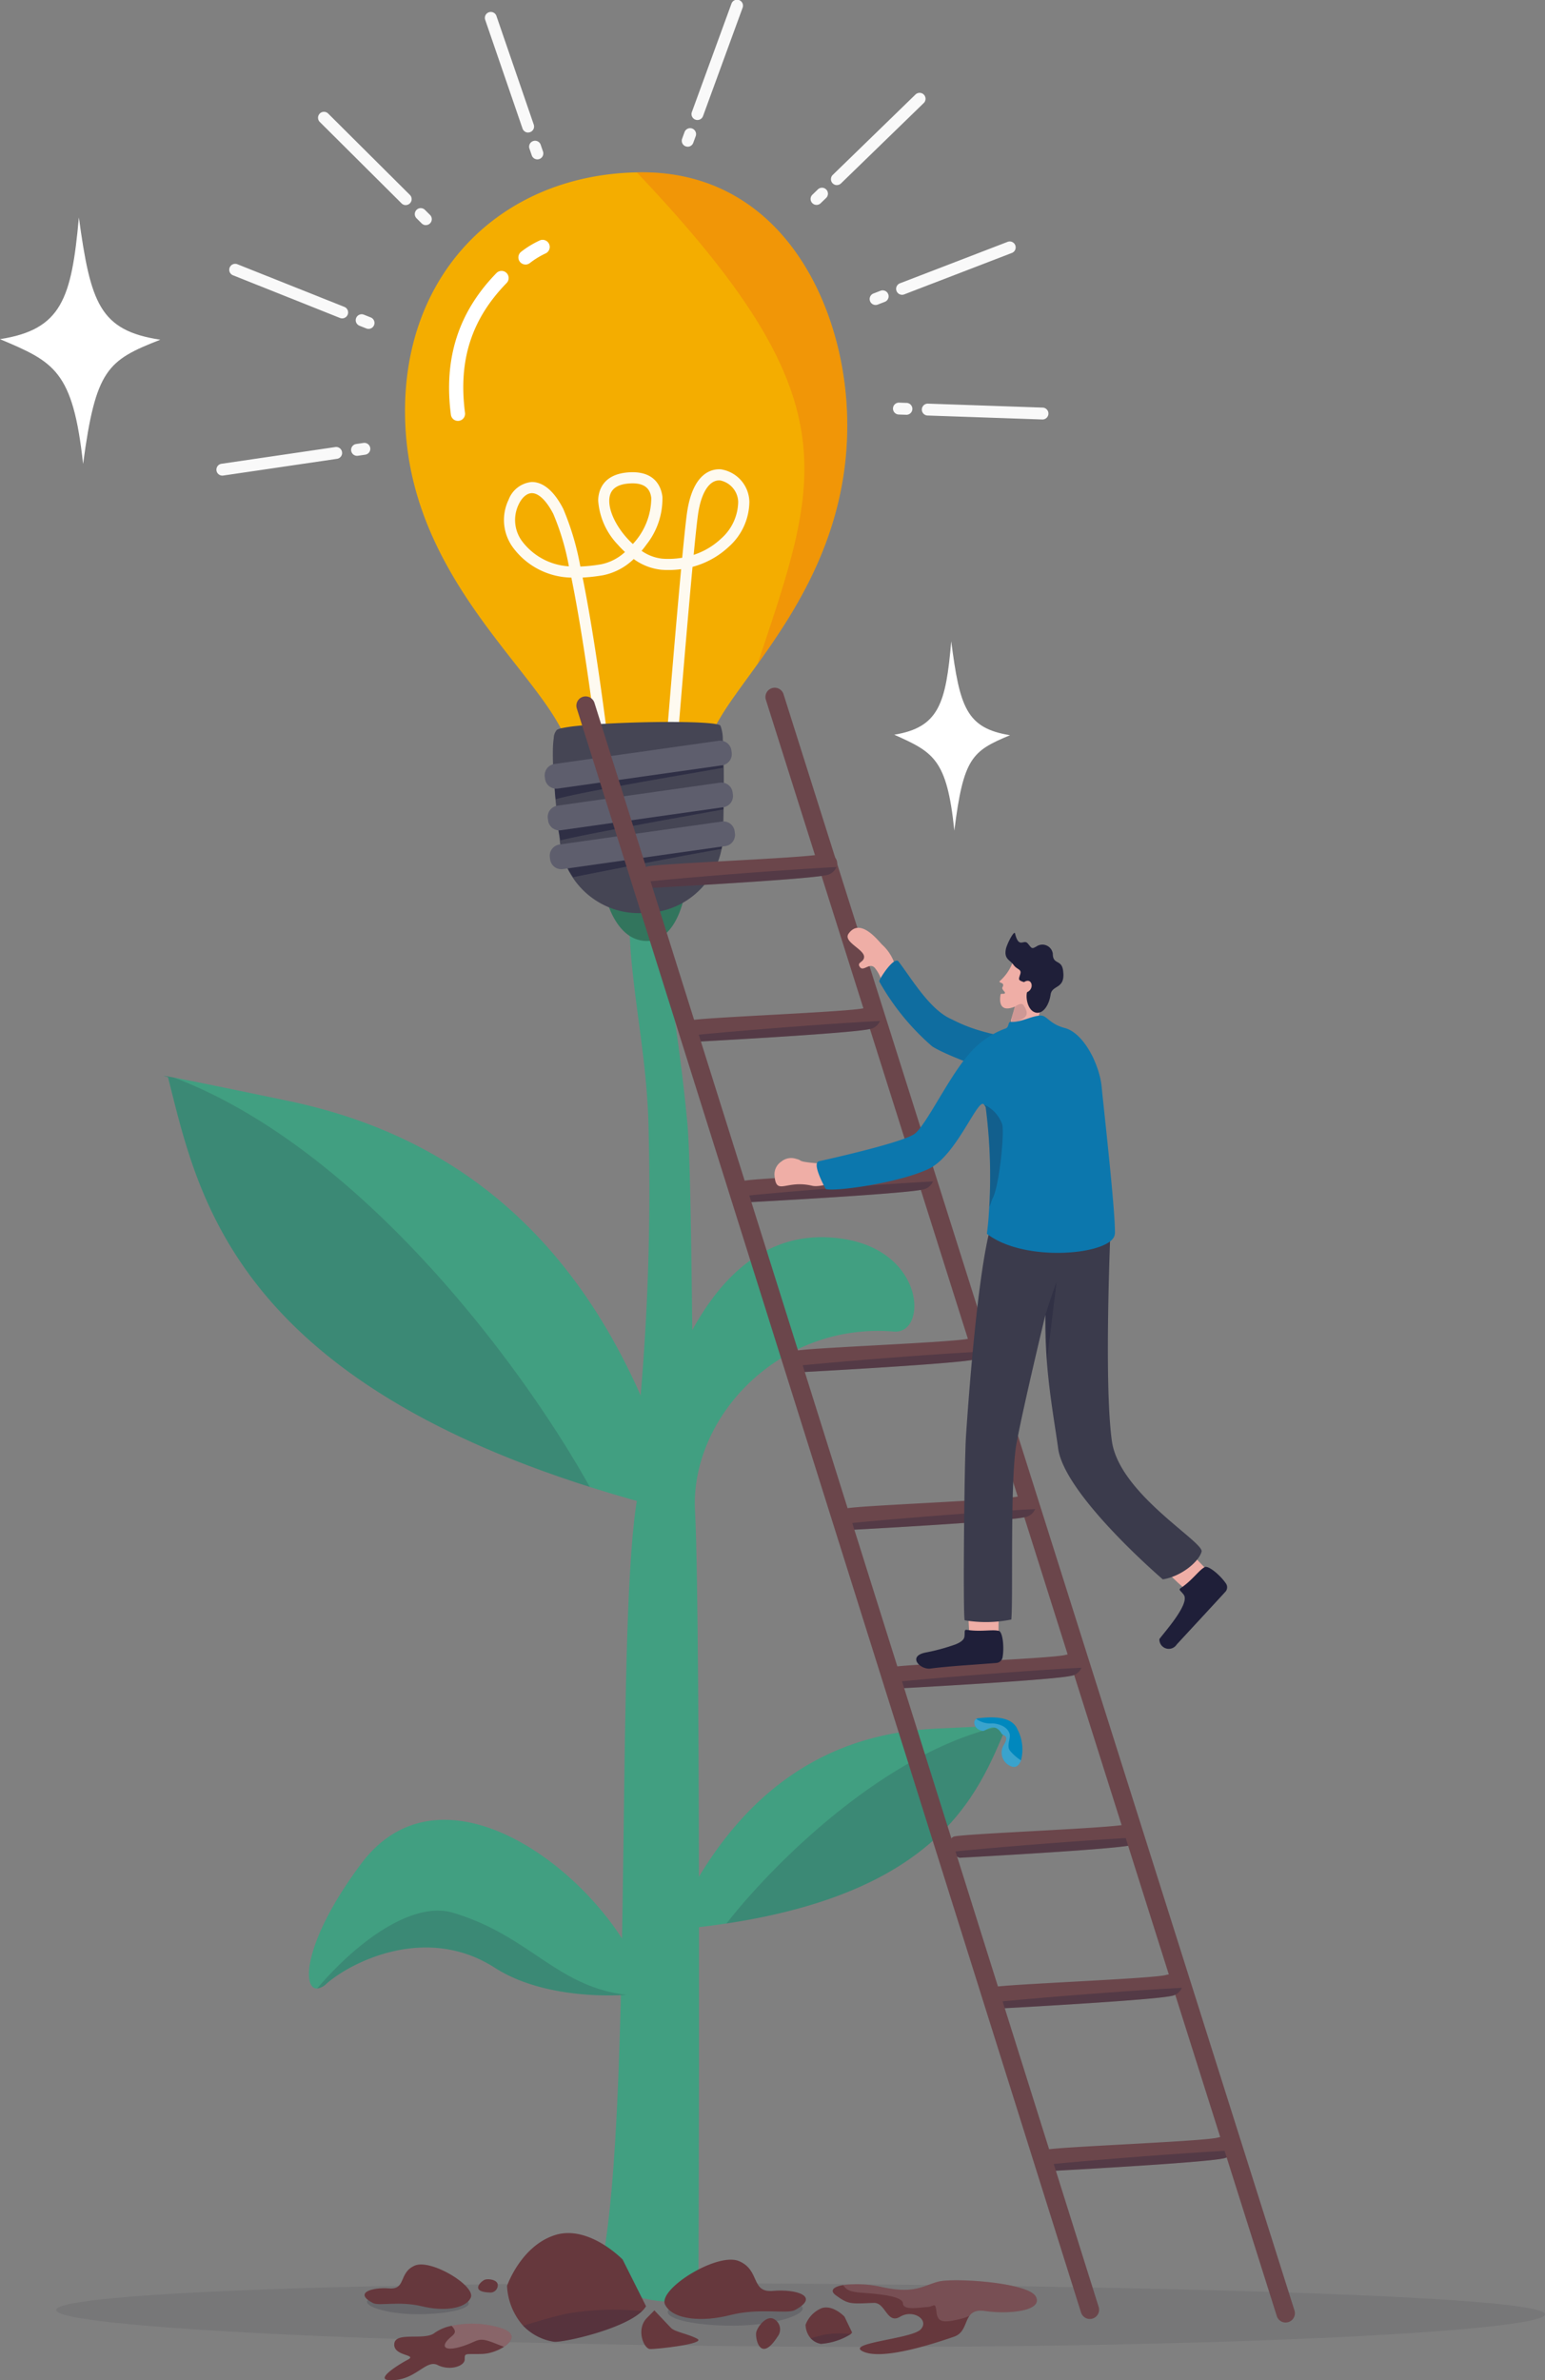 <svg id="グループ_13530" data-name="グループ 13530" xmlns="http://www.w3.org/2000/svg" xmlns:xlink="http://www.w3.org/1999/xlink" width="174.917" height="269.395" viewBox="0 0 174.917 269.395">
  <rect x="0" y="0" width="174.917" height="269.395" fill="#808080" stroke="none"/>
  <defs>
    <clipPath id="clip-path">
      <rect id="長方形_9699" data-name="長方形 9699" width="174.917" height="269.395" fill="none"/>
    </clipPath>
    <clipPath id="clip-path-3">
      <rect id="長方形_9667" data-name="長方形 9667" width="168.562" height="7.206" fill="none"/>
    </clipPath>
    <clipPath id="clip-path-4">
      <rect id="長方形_9668" data-name="長方形 9668" width="48.222" height="46.522" fill="none"/>
    </clipPath>
    <clipPath id="clip-path-5">
      <rect id="長方形_9669" data-name="長方形 9669" width="32.01" height="22.403" fill="none"/>
    </clipPath>
    <clipPath id="clip-path-6">
      <rect id="長方形_9670" data-name="長方形 9670" width="35.043" height="9.599" fill="none"/>
    </clipPath>
    <clipPath id="clip-path-7">
      <rect id="長方形_9671" data-name="長方形 9671" width="15.279" height="3.195" fill="none"/>
    </clipPath>
    <clipPath id="clip-path-8">
      <rect id="長方形_9672" data-name="長方形 9672" width="11.515" height="2.407" fill="none"/>
    </clipPath>
    <clipPath id="clip-path-9">
      <rect id="長方形_9673" data-name="長方形 9673" width="13.449" height="3.632" fill="none"/>
    </clipPath>
    <clipPath id="clip-path-10">
      <rect id="長方形_9674" data-name="長方形 9674" width="4.526" height="1.181" fill="none"/>
    </clipPath>
    <clipPath id="clip-path-11">
      <rect id="長方形_9675" data-name="長方形 9675" width="7.566" height="2.827" fill="none"/>
    </clipPath>
    <clipPath id="clip-path-12">
      <rect id="長方形_9676" data-name="長方形 9676" width="21.947" height="4.649" fill="none"/>
    </clipPath>
    <clipPath id="clip-path-13">
      <rect id="長方形_9677" data-name="長方形 9677" width="5.289" height="5.44" fill="none"/>
    </clipPath>
    <clipPath id="clip-path-14">
      <rect id="長方形_9678" data-name="長方形 9678" width="0.034" height="0.053" fill="none"/>
    </clipPath>
    <clipPath id="clip-path-15">
      <rect id="長方形_9679" data-name="長方形 9679" width="27.786" height="36.823" fill="none"/>
    </clipPath>
    <clipPath id="clip-path-16">
      <rect id="長方形_9680" data-name="長方形 9680" width="23.819" height="55.651" fill="none"/>
    </clipPath>
    <clipPath id="clip-path-17">
      <rect id="長方形_9681" data-name="長方形 9681" width="19.018" height="4.542" fill="none"/>
    </clipPath>
    <clipPath id="clip-path-18">
      <rect id="長方形_9682" data-name="長方形 9682" width="18.826" height="4.477" fill="none"/>
    </clipPath>
    <clipPath id="clip-path-19">
      <rect id="長方形_9683" data-name="長方形 9683" width="17.985" height="4.23" fill="none"/>
    </clipPath>
    <clipPath id="clip-path-20">
      <rect id="長方形_9684" data-name="長方形 9684" width="94.209" height="53.832" fill="none"/>
    </clipPath>
    <clipPath id="clip-path-21">
      <rect id="長方形_9685" data-name="長方形 9685" width="21.348" height="2.329" fill="none"/>
    </clipPath>
    <clipPath id="clip-path-23">
      <rect id="長方形_9687" data-name="長方形 9687" width="21.496" height="2.345" fill="none"/>
    </clipPath>
    <clipPath id="clip-path-25">
      <rect id="長方形_9689" data-name="長方形 9689" width="21.496" height="2.346" fill="none"/>
    </clipPath>
    <clipPath id="clip-path-30">
      <rect id="長方形_9694" data-name="長方形 9694" width="1.258" height="8.969" fill="none"/>
    </clipPath>
    <clipPath id="clip-path-31">
      <rect id="長方形_9695" data-name="長方形 9695" width="24.354" height="14.585" fill="none"/>
    </clipPath>
    <clipPath id="clip-path-32">
      <rect id="長方形_9696" data-name="長方形 9696" width="1.735" height="2.468" fill="none"/>
    </clipPath>
    <clipPath id="clip-path-33">
      <rect id="長方形_9697" data-name="長方形 9697" width="2.117" height="11.596" fill="none"/>
    </clipPath>
  </defs>
  <g id="グループ_13183" data-name="グループ 13183" clip-path="url(#clip-path)">
    <g id="グループ_13182" data-name="グループ 13182" transform="translate(0 0)">
      <g id="グループ_13181" data-name="グループ 13181" clip-path="url(#clip-path)">
        <g id="グループ_13090" data-name="グループ 13090" transform="translate(6.355 258.42)" opacity="0.12">
          <g id="グループ_13089" data-name="グループ 13089">
            <g id="グループ_13088" data-name="グループ 13088" clip-path="url(#clip-path-3)">
              <path id="パス_23085" data-name="パス 23085" d="M208.873,1642.754c-.014,1.967-39.8,3.97-85.62,3.647s-82.956-2.18-82.942-4.147,37.171-3.3,82.993-2.976,85.584,1.509,85.57,3.476" transform="translate(-40.311 -1639.229)" fill="#32323f"/>
            </g>
          </g>
        </g>
        <path id="パス_23086" data-name="パス 23086" d="M434.205,1002.178c3.061-20.1,1.179-71.843,3.7-84.83C440.512,903.93,446.632,886.3,461,888.4c9.512,1.388,9.669,10.825,5.894,10.51-13.066-1.089-23.073,9.781-22.532,20.24.687,13.3.385,89.4.385,89.4s-11.79,1.826-10.541-6.374" transform="translate(-365.676 -748.203)" fill="#419f81"/>
        <path id="パス_23087" data-name="パス 23087" d="M175.23,818.241c-8.7-28.009-25.515-39.222-43.5-42.978s-13.6-2.687-13.6-2.687c3.531,13.907,7.634,36.432,57.032,49.024Z" transform="translate(-99.113 -650.663)" fill="#419f81"/>
        <g id="グループ_13093" data-name="グループ 13093" transform="translate(18.551 121.772)" opacity="0.17">
          <g id="グループ_13092" data-name="グループ 13092">
            <g id="グループ_13091" data-name="グループ 13091" clip-path="url(#clip-path-4)">
              <path id="パス_23088" data-name="パス 23088" d="M165.894,818.956c-40.664-12.91-44.458-33.4-47.753-46.382a4.194,4.194,0,0,1-.47-.136,7.964,7.964,0,0,1,1.15.185c21.394,8.133,39.685,33.046,47.072,46.333" transform="translate(-117.672 -772.434)" fill="#1f1f39"/>
            </g>
          </g>
        </g>
        <path id="パス_23089" data-name="パス 23089" d="M486.56,1260c7.56-15.337,18.268-20.262,28.966-20.787s8.077-.308,8.077-.308c-3.3,7.687-7.716,20.285-37.312,23.035Z" transform="translate(-409.63 -1043.562)" fill="#419f81"/>
        <g id="グループ_13096" data-name="グループ 13096" transform="translate(82.246 195.303)" opacity="0.17">
          <g id="グループ_13095" data-name="グループ 13095">
            <g id="グループ_13094" data-name="グループ 13094" clip-path="url(#clip-path-5)">
              <path id="パス_23090" data-name="パス 23090" d="M521.713,1261.265c24.594-3.729,28.647-15.183,31.727-22.36a2.494,2.494,0,0,0,.283-.036,4.684,4.684,0,0,0-.679,0c-13.062,2.734-25.866,15.414-31.331,22.394" transform="translate(-521.713 -1238.862)" fill="#1f1f39"/>
            </g>
          </g>
        </g>
        <path id="パス_23091" data-name="パス 23091" d="M452.138,655.711a271.667,271.667,0,0,0,1.356-34.046c-.087-7.422-1.3-12.872-1.97-19.946-.5-5.322-.32-15.583-.32-15.583s4.591-2.048,4.3.765-1.088,6.9.449,18.292c.486,3.6,1.175,7.457,1.9,14.9.585,6.035.529,34.335.859,37.144s-4.169,3.21-4.169,3.21Z" transform="translate(-380.046 -493.127)" fill="#419f81"/>
        <path id="パス_23092" data-name="パス 23092" d="M257.823,1326.333c-4.624.285-10.7-.351-14.921-3.065-7.823-5.034-16.378-.578-19.075,1.81a1.811,1.811,0,0,1-1.047.534c-1.751.072-1.512-5.426,4.974-14.109,9.915-13.273,29.171,2.876,32.443,14.6.24.856,1.575-.007-2.374.233" transform="translate(-186.875 -1100.55)" fill="#419f81"/>
        <g id="グループ_13099" data-name="グループ 13099" transform="translate(35.904 216.246)" opacity="0.17">
          <g id="グループ_13098" data-name="グループ 13098">
            <g id="グループ_13097" data-name="グループ 13097" clip-path="url(#clip-path-6)">
              <path id="パス_23093" data-name="パス 23093" d="M262.793,1381.245c-4.624.285-10.7-.351-14.921-3.065-7.823-5.035-16.378-.578-19.075,1.81a1.811,1.811,0,0,1-1.047.534c4.74-5.568,10.931-9.882,15.341-8.583,8.722,2.568,11.732,8.386,19.7,9.3" transform="translate(-227.75 -1371.708)" fill="#1f1f39"/>
            </g>
          </g>
        </g>
        <g id="グループ_13102" data-name="グループ 13102" transform="translate(75.6 260.029)" opacity="0.23">
          <g id="グループ_13101" data-name="グループ 13101">
            <g id="グループ_13100" data-name="グループ 13100" clip-path="url(#clip-path-7)">
              <path id="パス_23094" data-name="パス 23094" d="M494.828,1650.678c.005.882-3.594,1.928-7.748,1.953s-7.526-.67-7.531-1.552,3.358-1.617,7.512-1.642,7.762.359,7.767,1.241" transform="translate(-479.549 -1649.437)" fill="#32323f"/>
            </g>
          </g>
        </g>
        <path id="パス_23095" data-name="パス 23095" d="M484.584,1628.584c-3.05.785-6.46.563-7.344-1.178s5.9-5.975,8.355-4.942,1.3,3.608,3.864,3.375,5.428.6,2.459,2.177c-.89.471-4.01-.287-7.333.568" transform="translate(-401.939 -1366.553)" fill="#66383d"/>
        <g id="グループ_13105" data-name="グループ 13105" transform="translate(41.558 259.524)" opacity="0.23">
          <g id="グループ_13104" data-name="グループ 13104">
            <g id="グループ_13103" data-name="グループ 13103" clip-path="url(#clip-path-8)">
              <path id="パス_23096" data-name="パス 23096" d="M263.613,1647.241c0,.664,2.725,1.419,5.855,1.4s5.664-.573,5.66-1.237-2.544-1.188-5.674-1.169-5.844.342-5.84,1.006" transform="translate(-263.613 -1646.235)" fill="#32323f"/>
            </g>
          </g>
        </g>
        <path id="パス_23097" data-name="パス 23097" d="M268.31,1630.5c2.3.564,4.872.365,5.522-.955s-4.5-4.448-6.339-3.647-.949,2.73-2.88,2.578-4.084.5-1.832,1.662c.675.347,3.019-.253,5.53.361" transform="translate(-220.543 -1369.471)" fill="#66383d"/>
        <path id="パス_23098" data-name="パス 23098" d="M364.128,1609.154a7.326,7.326,0,0,0,1.828,4.538,6.164,6.164,0,0,0,3.451,1.8c.85.16,7.81-1.349,10-3.453a2.606,2.606,0,0,0,.458-.564l-2.652-5.287s-3.868-4-7.7-2.749-5.379,5.72-5.379,5.72" transform="translate(-306.724 -1350.454)" fill="#66383d"/>
        <g id="グループ_13108" data-name="グループ 13108" transform="translate(59.232 261.412)" opacity="0.22">
          <g id="グループ_13107" data-name="グループ 13107">
            <g id="グループ_13106" data-name="グループ 13106" clip-path="url(#clip-path-9)">
              <path id="パス_23099" data-name="パス 23099" d="M375.723,1660.039a6.163,6.163,0,0,0,3.451,1.8c.85.16,7.81-1.349,10-3.453a31.448,31.448,0,0,0-8.466.272c-1.584.339-3.644.961-4.983,1.385" transform="translate(-375.723 -1658.214)" fill="#1f1f3d"/>
            </g>
          </g>
        </g>
        <path id="パス_23100" data-name="パス 23100" d="M578.512,1658.59a2.46,2.46,0,0,0,.586,1.535,2.071,2.071,0,0,0,1.148.624,7.317,7.317,0,0,0,3.378-1.1.866.866,0,0,0,.157-.187l-.859-1.792s-1.275-1.365-2.57-.969a3.3,3.3,0,0,0-1.841,1.888" transform="translate(-487.311 -1395.467)" fill="#66383d"/>
        <g id="グループ_13111" data-name="グループ 13111" transform="translate(91.787 264.105)" opacity="0.22">
          <g id="グループ_13110" data-name="グループ 13110">
            <g id="グループ_13109" data-name="グループ 13109" clip-path="url(#clip-path-10)">
              <path id="パス_23101" data-name="パス 23101" d="M582.232,1675.848a2.072,2.072,0,0,0,1.148.624,7.322,7.322,0,0,0,3.378-1.1,10.558,10.558,0,0,0-2.845.04c-.534.1-1.23.3-1.682.435" transform="translate(-582.232 -1675.296)" fill="#1f1f3d"/>
            </g>
          </g>
        </g>
        <path id="パス_23102" data-name="パス 23102" d="M463.92,1660.331l-1.867-1.971s.418-.426-.845.855-.36,3.475.335,3.517,6.4-.59,5.377-1.152-2.545-.768-3-1.249" transform="translate(-387.968 -1396.867)" fill="#66383d"/>
        <path id="パス_23103" data-name="パス 23103" d="M545.393,1666.416c-1.969,3.059-2.548.149-2.41-.489s1.081-1.847,1.882-1.569a1.328,1.328,0,0,1,.528,2.057" transform="translate(-457.367 -1401.943)" fill="#66383d"/>
        <path id="パス_23104" data-name="パス 23104" d="M344.638,1637.868c-2.271-.088-.89-1.324-.5-1.452s1.337-.005,1.442.514a.83.83,0,0,1-.939.938" transform="translate(-289.234 -1378.4)" fill="#66383d"/>
        <path id="パス_23105" data-name="パス 23105" d="M289.771,1670.869a5.066,5.066,0,0,1-.94.477,4.749,4.749,0,0,1-1.508.334c-1.964.061-2.007-.161-2,.612s-1.694,1.333-3.066.643-2.531,1.877-5.5,1.709c-1.571-.089.992-1.716,2.12-2.313s-1.527-.377-1.535-1.695c-.008-1.425,2.762-.613,4.168-1.119a1.431,1.431,0,0,0,.411-.221,4.918,4.918,0,0,1,1.912-.8,11.218,11.218,0,0,1,5.458.209c1.89.547,1.509,1.488.479,2.167" transform="translate(-232.71 -1405.257)" fill="#66383d"/>
        <g id="グループ_13114" data-name="グループ 13114" transform="translate(50.352 262.995)" opacity="0.23">
          <g id="グループ_13113" data-name="グループ 13113">
            <g id="グループ_13112" data-name="グループ 13112" clip-path="url(#clip-path-11)">
              <path id="パス_23106" data-name="パス 23106" d="M326.105,1670.869c-.266-.093-.537-.2-.811-.307-2.207-.9-1.94-.4-3.788.212-1.98.655-2.585.178-1.74-.711.554-.584,1.2-.728.4-1.569a11.218,11.218,0,0,1,5.458.209c1.89.547,1.509,1.488.479,2.167" transform="translate(-319.395 -1668.252)" fill="#fff"/>
            </g>
          </g>
        </g>
        <path id="パス_23107" data-name="パス 23107" d="M615.259,1640.6c-.99-.143-1.472.122-1.778.548-.53.735-.541,1.949-1.759,2.363-1.923.654-7.855,2.674-10.189,1.713-2.4-.99,5.352-1.453,6.409-2.528s-.819-2.343-2.312-1.45-1.634-1.618-2.979-1.566c-2.64.1-2.841.19-4.285-.853-.743-.537-.3-.973.8-1.164a12.664,12.664,0,0,1,4.45.237c3.671.779,4.576-.157,6.31-.621s10.234.075,11.071,1.692-3.033,2.019-5.735,1.628" transform="translate(-503.725 -1379.034)" fill="#66383d"/>
        <g id="グループ_13117" data-name="グループ 13117" transform="translate(95.438 258.087)" opacity="0.12">
          <g id="グループ_13116" data-name="グループ 13116">
            <g id="グループ_13115" data-name="グループ 13115" clip-path="url(#clip-path-12)">
              <path id="パス_23108" data-name="パス 23108" d="M621.488,1640.6c-.99-.143-1.472.122-1.778.548a5.822,5.822,0,0,1-1.082.362c-1.895.452-2.527.389-2.654-.809s-.247-.594-1.057-.552-2.712.409-2.734-.4-2.489-1.063-4.7-1.222c-1.666-.12-1.717-.472-2.094-.864a12.665,12.665,0,0,1,4.45.237c3.671.779,4.576-.157,6.31-.621s10.234.075,11.071,1.692-3.033,2.019-5.735,1.628" transform="translate(-605.392 -1637.122)" fill="#fff"/>
            </g>
          </g>
        </g>
        <path id="パス_23109" data-name="パス 23109" d="M704.972,1237.853c-.173.477-.455.771-.866.747a1.658,1.658,0,0,1-1.04-2.554c.613-1.073-.127-.931-.31-1.248-.772-1.337-1.818-.249-2.083-.278-.971-.106-1.227-1.086-.77-1.359a.44.44,0,0,1,.065-.033.531.531,0,0,1,.136-.035c2.54-.316,3.987.092,4.483,1.283a4.888,4.888,0,0,1,.385,3.476" transform="translate(-589.38 -1038.613)" fill="#0088be"/>
        <g id="グループ_13120" data-name="グループ 13120" transform="translate(110.303 194.548)" opacity="0.23">
          <g id="グループ_13119" data-name="グループ 13119">
            <g id="グループ_13118" data-name="グループ 13118" clip-path="url(#clip-path-13)">
              <path id="パス_23110" data-name="パス 23110" d="M703.761,1237.713a5.475,5.475,0,0,0,1.211,1.05c-.174.477-.455.771-.866.747a1.658,1.658,0,0,1-1.04-2.554c.613-1.073-.127-.93-.31-1.248-.772-1.337-1.818-.249-2.083-.278-.971-.105-1.227-1.086-.77-1.359a2.717,2.717,0,0,0,1.7.517c.288-.044,1.754.116,2.075,1.16.164.531-.408,1.426.087,1.965" transform="translate(-699.683 -1234.071)" fill="#fff"/>
            </g>
          </g>
        </g>
        <g id="グループ_13123" data-name="グループ 13123" transform="translate(115.383 199.468)" opacity="0.18">
          <g id="グループ_13122" data-name="グループ 13122">
            <g id="グループ_13121" data-name="グループ 13121" clip-path="url(#clip-path-14)">
              <path id="パス_23111" data-name="パス 23111" d="M731.906,1265.334c.008-.035.013-.053.013-.053.033.028.028.049-.013.053" transform="translate(-731.906 -1265.281)" fill="#1f1f39"/>
            </g>
          </g>
        </g>
        <path id="パス_23112" data-name="パス 23112" d="M655.333,471.05c-4.97-.8-5.694-3.2-6.66-10.628-.6,7.058-1.406,9.738-6.449,10.573,4.415,1.985,5.967,2.706,6.8,10.855,1.035-8.264,2-9,6.307-10.8" transform="translate(-540.98 -387.838)" fill="#fff"/>
        <path id="パス_23113" data-name="パス 23113" d="M18.14,170c-6.877-1.045-7.878-4.161-9.211-13.832C8.095,165.361,6.979,168.85,0,169.939c6.109,2.582,8.256,3.519,9.407,14.126,1.436-10.758,2.769-11.716,8.733-14.061" transform="translate(0 -131.552)" fill="#fff"/>
        <path id="パス_23114" data-name="パス 23114" d="M432.84,635.08s.857,5.972,4.622,6.367c4.066.426,4.81-6.076,4.81-6.076Z" transform="translate(-364.604 -534.961)" fill="#32755d"/>
        <path id="パス_23115" data-name="パス 23115" d="M311.591,192.956a9.2,9.2,0,0,0,2.752.717c.264.033.535.056.814.071h.009a15.79,15.79,0,0,0,6.8-1.079c.037-.018.072-.032.108-.047a6.559,6.559,0,0,0,2.513-1.778,3.2,3.2,0,0,0,.749-2.045,3.651,3.651,0,0,1,.108-.868,9.049,9.049,0,0,1,1.055-2.41c1-1.727,2.56-3.77,4.288-6.179,4.728-6.575,10.722-15.863,10.1-28.837-.593-12.426-7.7-26.954-23.409-26.813q-.18,0-.365.009c-15.528.308-27.068,11.73-26.2,28.8.827,16.329,13.448,26.456,17.463,33.892a8.566,8.566,0,0,1,1.217,3.981c0,.044,0,.086,0,.127a2.953,2.953,0,0,0,1.995,2.455" transform="translate(-245.012 -104.188)" fill="#f4ad00"/>
        <g id="グループ_13126" data-name="グループ 13126" transform="translate(57.063 53.113)" opacity="0.94">
          <g id="グループ_13125" data-name="グループ 13125">
            <g id="グループ_13124" data-name="グループ 13124" clip-path="url(#clip-path-15)">
              <path id="パス_23116" data-name="パス 23116" d="M373.758,373.737a.631.631,0,0,1-.626-.562c-.021-.194-1.618-14.544-3.542-24a8.4,8.4,0,0,1-6.61-3.408,5.26,5.26,0,0,1-.5-5.395,3.1,3.1,0,0,1,2.606-2.017c.909-.018,2.273.492,3.582,3.028a30.606,30.606,0,0,1,1.94,6.537,18.173,18.173,0,0,0,2.372-.256,5.63,5.63,0,0,0,2.682-1.387,10.714,10.714,0,0,1-.816-.836,8.032,8.032,0,0,1-2.219-4.993c.01-.906.379-3.032,3.573-3.194,3.046-.155,3.6,1.894,3.7,2.782a8.367,8.367,0,0,1-1.8,5.389q-.269.376-.559.718a5,5,0,0,0,2.342.889,9.379,9.379,0,0,0,2.257-.106c.246-2.584.455-4.554.585-5.351.716-4.4,2.889-4.721,3.788-4.656a3.8,3.8,0,0,1,3.231,3.668,6.9,6.9,0,0,1-2.335,5.1,9.594,9.594,0,0,1-4.1,2.27c-.855,9.145-2.1,24.662-2.112,24.87a.631.631,0,0,1-1.257-.1c.066-.831,1.237-15.469,2.078-24.508a10.645,10.645,0,0,1-2.227.069,6.431,6.431,0,0,1-3.141-1.216,6.973,6.973,0,0,1-3.464,1.835,19.889,19.889,0,0,1-2.32.263c1.9,9.406,3.426,23.081,3.513,23.863a.631.631,0,0,1-.558.7.645.645,0,0,1-.07,0m-8.622-34.117h-.021c-.561.011-1.117.493-1.489,1.29a4.032,4.032,0,0,0,.335,4.071,7.164,7.164,0,0,0,5.358,2.92,28.081,28.081,0,0,0-1.768-5.934c-.771-1.493-1.65-2.346-2.416-2.346m21.193-1.444c-1.108,0-1.983,1.335-2.353,3.6-.118.726-.307,2.489-.532,4.827a8.26,8.26,0,0,0,3.1-1.832,5.664,5.664,0,0,0,1.941-4.164,2.553,2.553,0,0,0-2.061-2.432c-.034,0-.067,0-.1,0m-9.8.334c-.084,0-.17,0-.259.007-1.585.08-2.362.718-2.375,1.949-.017,1.5,1.128,3.505,2.671,4.909a7.678,7.678,0,0,0,2.086-5.2c-.122-1.119-.817-1.666-2.122-1.666" transform="translate(-361.967 -336.913)" fill="#fff"/>
            </g>
          </g>
        </g>
        <g id="グループ_13129" data-name="グループ 13129" transform="translate(72.1 19.5)" opacity="0.25">
          <g id="グループ_13128" data-name="グループ 13128">
            <g id="グループ_13127" data-name="グループ 13127" clip-path="url(#clip-path-16)">
              <path id="パス_23117" data-name="パス 23117" d="M471.023,179.339c4.728-6.574,10.722-15.863,10.1-28.837-.593-12.426-7.7-26.954-23.409-26.813q-.18,0-.365.009c24.339,25.629,20.837,34.262,13.671,55.64" transform="translate(-457.352 -123.689)" fill="#e84e1b"/>
            </g>
          </g>
        </g>
        <path id="パス_23118" data-name="パス 23118" d="M398.937,535.309a9,9,0,0,0,4.316,3.911c.182.078.368.15.555.217a8.864,8.864,0,0,0,3.169.5l.643-.017a8.864,8.864,0,0,0,4.682-1.479,9.04,9.04,0,0,0,4-6.792,9.341,9.341,0,0,0,.028-.988l.008-.322c.009-.319.021-.86.033-1.538.014-.763.027-1.7.034-2.692,0-.526,0-1.066,0-1.606,0-.95-.014-1.894-.04-2.738-.016-.539-.04-1.036-.07-1.468a4.381,4.381,0,0,0-.269-1.577c-.492-.625-11.389-.487-16.266.035a16.428,16.428,0,0,0-1.657.243,1.83,1.83,0,0,0-.6.206,1.462,1.462,0,0,0-.347.9,10.616,10.616,0,0,0-.1,1.376c-.012.578,0,1.229.03,1.915.014.322.032.65.052.984.066,1.065.16,2.163.257,3.156.034.34.068.667.1.977.163,1.531.309,2.63.309,2.63.005.188.015.376.032.561a8.982,8.982,0,0,0,.137.971,9.029,9.029,0,0,0,.96,2.638" transform="translate(-334.461 -436.591)" fill="#454554"/>
        <g id="グループ_13132" data-name="グループ 13132" transform="translate(62.826 85.919)" opacity="0.6">
          <g id="グループ_13131" data-name="グループ 13131">
            <g id="グループ_13130" data-name="グループ 13130" clip-path="url(#clip-path-17)">
              <path id="パス_23119" data-name="パス 23119" d="M398.606,549.552c2.764-.836,16.369-3.095,18.933-3.565-.033-.34-.067-.667-.1-.977l-18.908,2.406a12.969,12.969,0,0,0,.076,2.136" transform="translate(-398.521 -545.01)" fill="#1f1f3b"/>
            </g>
          </g>
        </g>
        <g id="グループ_13135" data-name="グループ 13135" transform="translate(63.087 90.636)" opacity="0.6">
          <g id="グループ_13134" data-name="グループ 13134">
            <g id="グループ_13133" data-name="グループ 13133" clip-path="url(#clip-path-18)">
              <path id="パス_23120" data-name="パス 23120" d="M400.542,579.4c3.653-.879,16.114-3.069,18.46-3.506a8.943,8.943,0,0,0-.136-.971l-18.69,2.2a11.3,11.3,0,0,0,.365,2.277" transform="translate(-400.176 -574.928)" fill="#1f1f3b"/>
            </g>
          </g>
        </g>
        <path id="パス_23121" data-name="パス 23121" d="M412.283,532.866l.035.253a1.292,1.292,0,0,1-1.111,1.445l-18.559,2.625a1.283,1.283,0,0,1-1.461-1.082l-.035-.253a1.292,1.292,0,0,1,1.111-1.445l18.559-2.625a1.283,1.283,0,0,1,1.461,1.081" transform="translate(-329.477 -447.939)" fill="#5e5e6d"/>
        <path id="パス_23122" data-name="パス 23122" d="M414.277,562.945l.035.253a1.285,1.285,0,0,1-1.1,1.444l-18.372,2.6a1.277,1.277,0,0,1-1.448-1.083l-.035-.253a1.285,1.285,0,0,1,1.1-1.444l18.372-2.6a1.276,1.276,0,0,1,1.448,1.083" transform="translate(-331.336 -473.275)" fill="#5e5e6d"/>
        <g id="グループ_13138" data-name="グループ 13138" transform="translate(63.86 95.053)" opacity="0.6">
          <g id="グループ_13137" data-name="グループ 13137">
            <g id="グループ_13136" data-name="グループ 13136" clip-path="url(#clip-path-19)">
              <path id="パス_23123" data-name="パス 23123" d="M405.08,605.239a9.017,9.017,0,0,0,1.035,1.941c4.206-.851,13.863-2.719,16.807-3.2a8.892,8.892,0,0,0,.143-1.026Z" transform="translate(-405.08 -602.951)" fill="#1f1f3b"/>
            </g>
          </g>
        </g>
        <path id="パス_23124" data-name="パス 23124" d="M415.73,590.835l.035.253a1.285,1.285,0,0,1-1.1,1.444l-18.372,2.6a1.276,1.276,0,0,1-1.448-1.083l-.035-.253a1.285,1.285,0,0,1,1.1-1.444l18.372-2.6a1.276,1.276,0,0,1,1.448,1.083" transform="translate(-332.56 -496.768)" fill="#5e5e6d"/>
        <path id="パス_23125" data-name="パス 23125" d="M323.526,211.53a.806.806,0,0,1-.8-.7c-.828-6.371.855-11.611,5.145-16.02a.806.806,0,1,1,1.155,1.124c-3.979,4.089-5.473,8.757-4.7,14.689a.806.806,0,0,1-.7.9.837.837,0,0,1-.1.007" transform="translate(-271.679 -163.892)" fill="#fff"/>
        <path id="パス_23126" data-name="パス 23126" d="M373.085,174.928a.806.806,0,0,1-.491-1.444,10.757,10.757,0,0,1,2.12-1.29.806.806,0,0,1,.662,1.469,9.154,9.154,0,0,0-1.8,1.1.8.8,0,0,1-.49.167" transform="translate(-313.591 -144.988)" fill="#fff"/>
        <g id="グループ_13141" data-name="グループ 13141" transform="translate(24.499 0)" opacity="0.95">
          <g id="グループ_13140" data-name="グループ 13140">
            <g id="グループ_13139" data-name="グループ 13139" clip-path="url(#clip-path-20)">
              <path id="パス_23127" data-name="パス 23127" d="M675.549,291.576h-.024l-13.025-.45a.673.673,0,0,1,.047-1.344l13.025.449a.673.673,0,0,1-.023,1.345" transform="translate(-582.012 -244.098)" fill="#fff"/>
              <path id="パス_23128" data-name="パス 23128" d="M642.984,290.452h-.023l-.831-.029a.673.673,0,1,1,.046-1.344l.832.029a.673.673,0,0,1-.023,1.345" transform="translate(-564.851 -243.506)" fill="#fff"/>
              <path id="パス_23129" data-name="パス 23129" d="M644.231,179.451a.673.673,0,0,1-.242-1.3l12.163-4.68a.673.673,0,1,1,.483,1.255l-12.163,4.68a.671.671,0,0,1-.241.045" transform="translate(-566.603 -146.086)" fill="#fff"/>
              <path id="パス_23130" data-name="パス 23130" d="M625.206,210.18a.673.673,0,0,1-.242-1.3l.776-.3a.673.673,0,1,1,.483,1.255l-.776.3a.669.669,0,0,1-.241.045" transform="translate(-550.577 -175.661)" fill="#fff"/>
              <path id="パス_23131" data-name="パス 23131" d="M597.419,77.195a.673.673,0,0,1-.469-1.155l9.347-9.081a.673.673,0,1,1,.937.965L597.888,77a.67.67,0,0,1-.469.19" transform="translate(-527.17 -56.243)" fill="#fff"/>
              <path id="パス_23132" data-name="パス 23132" d="M582.8,136.824a.672.672,0,0,1-.469-1.155l.6-.58a.673.673,0,1,1,.937.965l-.6.58a.67.67,0,0,1-.469.19" transform="translate(-514.854 -113.633)" fill="#fff"/>
              <path id="パス_23133" data-name="パス 23133" d="M497.276,13.583a.673.673,0,0,1-.632-.9L501.118.439A.673.673,0,1,1,502.381.9l-4.473,12.24a.673.673,0,0,1-.632.442" transform="translate(-442.815 0.002)" fill="#fff"/>
              <path id="パス_23134" data-name="パス 23134" d="M490.279,93.96a.673.673,0,0,1-.632-.9l.285-.781a.673.673,0,0,1,1.263.462l-.286.781a.673.673,0,0,1-.632.442" transform="translate(-436.921 -77.356)" fill="#fff"/>
              <path id="パス_23135" data-name="パス 23135" d="M353.065,22.1a.673.673,0,0,1-.636-.454L348.194,9.316a.673.673,0,0,1,1.272-.437L353.7,21.2a.673.673,0,0,1-.636.891" transform="translate(-317.77 -7.097)" fill="#fff"/>
              <path id="パス_23136" data-name="パス 23136" d="M380.876,103.025a.673.673,0,0,1-.636-.454l-.27-.787a.673.673,0,0,1,1.272-.437l.27.787a.673.673,0,0,1-.636.891" transform="translate(-344.536 -84.987)" fill="#fff"/>
              <path id="パス_23137" data-name="パス 23137" d="M156.077,324.155a.673.673,0,0,1-.1-1.338l12.894-1.894a.673.673,0,0,1,.2,1.331l-12.894,1.894a.674.674,0,0,1-.1.007" transform="translate(-155.405 -270.325)" fill="#fff"/>
              <path id="パス_23138" data-name="パス 23138" d="M252.813,319.421a.673.673,0,0,1-.1-1.338l.823-.121a.673.673,0,1,1,.2,1.331l-.823.121a.673.673,0,0,1-.1.007" transform="translate(-236.891 -267.83)" fill="#fff"/>
              <path id="パス_23139" data-name="パス 23139" d="M177.417,195.583a.674.674,0,0,1-.249-.048l-12.105-4.826a.673.673,0,0,1,.5-1.25l12.106,4.826a.673.673,0,0,1-.249,1.3" transform="translate(-163.184 -159.551)" fill="#fff"/>
              <path id="パス_23140" data-name="パス 23140" d="M256.908,227.273a.673.673,0,0,1-.249-.048l-.773-.308a.673.673,0,1,1,.5-1.25l.773.308a.673.673,0,0,1-.249,1.3" transform="translate(-239.689 -190.051)" fill="#fff"/>
              <path id="パス_23141" data-name="パス 23141" d="M238.428,90.954a.671.671,0,0,1-.475-.2l-9.237-9.193a.673.673,0,1,1,.949-.953L238.9,89.8a.673.673,0,0,1-.475,1.149" transform="translate(-216.992 -67.738)" fill="#fff"/>
              <path id="パス_23142" data-name="パス 23142" d="M299.082,151.32a.671.671,0,0,1-.474-.2l-.59-.587a.673.673,0,0,1,.949-.954l.59.587a.673.673,0,0,1-.475,1.149" transform="translate(-275.369 -125.837)" fill="#fff"/>
            </g>
          </g>
        </g>
        <path id="パス_23143" data-name="パス 23143" d="M704.092,1310.849a1.524,1.524,0,0,1-1.2.918c-.09.02-.2.039-.338.06-.734.114-2.093.244-3.761.378l-.962.076-.2.015-.258.019-.558.041c-5.743.417-13.318.823-13.318.823a1.243,1.243,0,0,1-.667-.523.86.86,0,0,1-.082-.165c-.227-.573-.579-1.408.076-1.7.733-.324,17.969-.952,19.5-1.394,1.088-.314,2.164.424,1.77,1.45" transform="translate(-574.859 -1102.914)" fill="#6b464b"/>
        <g id="グループ_13144" data-name="グループ 13144" transform="translate(107.885 207.935)" opacity="0.31">
          <g id="グループ_13143" data-name="グループ 13143">
            <g id="グループ_13142" data-name="グループ 13142" clip-path="url(#clip-path-21)">
              <path id="パス_23144" data-name="パス 23144" d="M705.7,1318.989a1.524,1.524,0,0,1-1.2.918c-.09.019-.2.039-.338.06-.729.112-2.086.242-3.761.378l-.962.076-.2.015-.258.019-.558.042c-5.743.417-13.318.822-13.318.822a1.242,1.242,0,0,1-.667-.524.854.854,0,0,1-.082-.164c5.617-.573,15.72-1.354,21.348-1.642" transform="translate(-684.348 -1318.989)" fill="#1f1f39"/>
            </g>
          </g>
        </g>
        <path id="パス_23145" data-name="パス 23145" d="M770.185,1535.7a1.524,1.524,0,0,1-1.2.918c-.09.02-.2.039-.338.06-.734.114-2.093.244-3.761.378l-.962.075-.2.015-.258.019-.558.041c-5.743.417-13.318.823-13.318.823a1.242,1.242,0,0,1-.667-.523.866.866,0,0,1-.082-.165c-.227-.573-.579-1.408.076-1.7.733-.324,17.969-.952,19.5-1.394,1.088-.314,2.164.424,1.77,1.45" transform="translate(-630.533 -1292.314)" fill="#6b464b"/>
        <g id="グループ_13147" data-name="グループ 13147" transform="translate(118.305 243.381)" opacity="0.31">
          <g id="グループ_13146" data-name="グループ 13146">
            <g id="グループ_13145" data-name="グループ 13145" clip-path="url(#clip-path-21)">
              <path id="パス_23146" data-name="パス 23146" d="M771.789,1543.835a1.524,1.524,0,0,1-1.2.918c-.09.02-.2.039-.338.06-.729.112-2.086.242-3.761.378l-.962.076-.2.015-.258.019-.558.042c-5.743.417-13.318.822-13.318.822a1.242,1.242,0,0,1-.667-.523.876.876,0,0,1-.082-.165c5.617-.572,15.72-1.354,21.348-1.641" transform="translate(-750.441 -1543.835)" fill="#1f1f39"/>
            </g>
          </g>
        </g>
        <path id="パス_23147" data-name="パス 23147" d="M608.6,678.766a1.047,1.047,0,0,1-1-.731L549.754,495.1a1.046,1.046,0,0,1,2-.631L609.6,677.4a1.047,1.047,0,0,1-1,1.362" transform="translate(-463.046 -415.898)" fill="#6b464b"/>
        <path id="パス_23148" data-name="パス 23148" d="M553.5,840.041a1.534,1.534,0,0,1-1.213.924c-.091.02-.2.04-.341.061-.739.115-2.108.245-3.788.38l-.968.076-.2.015-.26.019-.562.042c-5.783.42-13.411.828-13.411.828a1.252,1.252,0,0,1-.672-.527.866.866,0,0,1-.082-.166c-.228-.576-.583-1.418.077-1.71.738-.327,18.094-.959,19.637-1.4,1.1-.316,2.179.427,1.782,1.46" transform="translate(-447.882 -706.319)" fill="#6b464b"/>
        <g id="グループ_13150" data-name="グループ 13150" transform="translate(84.123 133.722)" opacity="0.31">
          <g id="グループ_13149" data-name="グループ 13149">
            <g id="グループ_13148" data-name="グループ 13148" clip-path="url(#clip-path-23)">
              <path id="パス_23149" data-name="パス 23149" d="M555.116,848.238a1.534,1.534,0,0,1-1.213.924c-.091.02-.2.04-.341.061-.734.112-2.1.244-3.788.38l-.968.076-.2.015-.26.019-.562.042c-5.783.42-13.411.828-13.411.828a1.251,1.251,0,0,1-.672-.527.874.874,0,0,1-.082-.166c5.656-.576,15.829-1.363,21.5-1.653" transform="translate(-533.62 -848.238)" fill="#1f1f39"/>
            </g>
          </g>
        </g>
        <path id="パス_23150" data-name="パス 23150" d="M515.454,724.821a1.534,1.534,0,0,1-1.213.924c-.091.02-.205.04-.341.06-.739.115-2.108.245-3.788.38l-.968.076-.2.015-.26.019-.562.042c-5.783.42-13.411.828-13.411.828a1.251,1.251,0,0,1-.672-.527.883.883,0,0,1-.082-.166c-.228-.576-.583-1.418.077-1.71.738-.327,18.094-.959,19.637-1.4,1.1-.316,2.179.427,1.782,1.46" transform="translate(-415.833 -609.263)" fill="#6b464b"/>
        <g id="グループ_13153" data-name="グループ 13153" transform="translate(78.125 115.558)" opacity="0.31">
          <g id="グループ_13152" data-name="グループ 13152">
            <g id="グループ_13151" data-name="グループ 13151" clip-path="url(#clip-path-23)">
              <path id="パス_23151" data-name="パス 23151" d="M517.069,733.018a1.535,1.535,0,0,1-1.213.924c-.091.02-.205.04-.341.06-.734.112-2.1.244-3.788.38l-.968.076-.2.015-.26.019-.562.042c-5.783.42-13.411.828-13.411.828a1.252,1.252,0,0,1-.672-.527.887.887,0,0,1-.082-.166c5.656-.576,15.829-1.363,21.5-1.653" transform="translate(-495.573 -733.018)" fill="#1f1f39"/>
            </g>
          </g>
        </g>
        <path id="パス_23152" data-name="パス 23152" d="M484.227,614.313a1.535,1.535,0,0,1-1.213.924c-.091.02-.2.039-.341.06-.739.115-2.108.246-3.788.38l-.968.076-.2.015-.26.019-.562.042c-5.783.42-13.411.828-13.411.828a1.252,1.252,0,0,1-.672-.527.873.873,0,0,1-.082-.166c-.228-.576-.583-1.418.077-1.71.738-.327,18.094-.959,19.637-1.4,1.1-.316,2.179.427,1.782,1.461" transform="translate(-389.528 -516.176)" fill="#6b464b"/>
        <g id="グループ_13156" data-name="グループ 13156" transform="translate(73.203 98.137)" opacity="0.31">
          <g id="グループ_13155" data-name="グループ 13155">
            <g id="グループ_13154" data-name="グループ 13154" clip-path="url(#clip-path-25)">
              <path id="パス_23153" data-name="パス 23153" d="M485.842,622.51a1.535,1.535,0,0,1-1.213.924c-.091.02-.2.04-.341.061-.734.112-2.1.244-3.788.38l-.968.076-.2.015-.26.019-.562.042c-5.783.42-13.411.828-13.411.828a1.252,1.252,0,0,1-.672-.527.872.872,0,0,1-.082-.166c5.656-.576,15.829-1.363,21.5-1.653" transform="translate(-464.346 -622.51)" fill="#1f1f39"/>
            </g>
          </g>
        </g>
        <path id="パス_23154" data-name="パス 23154" d="M590.91,962.056a1.535,1.535,0,0,1-1.213.924c-.091.02-.205.039-.341.06-.739.115-2.108.245-3.788.38l-.968.076-.2.015-.26.019-.562.042c-5.783.42-13.411.828-13.411.828a1.252,1.252,0,0,1-.672-.527.871.871,0,0,1-.082-.166c-.228-.576-.583-1.418.077-1.71.738-.327,18.094-.959,19.637-1.4,1.1-.316,2.179.427,1.782,1.46" transform="translate(-479.393 -809.099)" fill="#6b464b"/>
        <g id="グループ_13159" data-name="グループ 13159" transform="translate(90.021 152.958)" opacity="0.31">
          <g id="グループ_13158" data-name="グループ 13158">
            <g id="グループ_13157" data-name="グループ 13157" clip-path="url(#clip-path-23)">
              <path id="パス_23155" data-name="パス 23155" d="M592.525,970.253a1.534,1.534,0,0,1-1.213.924c-.091.02-.2.04-.341.061-.734.112-2.1.244-3.787.38l-.969.076-.2.015-.26.019-.562.042c-5.783.42-13.411.828-13.411.828a1.251,1.251,0,0,1-.672-.527.87.87,0,0,1-.082-.166c5.656-.576,15.829-1.363,21.5-1.653" transform="translate(-571.029 -970.253)" fill="#1f1f39"/>
            </g>
          </g>
        </g>
        <path id="パス_23156" data-name="パス 23156" d="M626.907,1075.251a1.534,1.534,0,0,1-1.213.924c-.091.02-.205.04-.341.061-.739.115-2.107.245-3.787.38l-.969.076-.2.016-.26.019-.562.042c-5.783.42-13.411.828-13.411.828a1.25,1.25,0,0,1-.672-.527.89.89,0,0,1-.082-.166c-.228-.576-.583-1.418.077-1.71.738-.327,18.094-.959,19.637-1.4,1.1-.316,2.179.427,1.782,1.461" transform="translate(-509.715 -904.449)" fill="#6b464b"/>
        <g id="グループ_13162" data-name="グループ 13162" transform="translate(95.696 170.802)" opacity="0.31">
          <g id="グループ_13161" data-name="グループ 13161">
            <g id="グループ_13160" data-name="グループ 13160" clip-path="url(#clip-path-23)">
              <path id="パス_23157" data-name="パス 23157" d="M628.522,1083.448a1.535,1.535,0,0,1-1.213.924c-.091.02-.205.04-.341.061-.734.112-2.1.244-3.787.38l-.969.076-.2.015-.26.019-.562.042c-5.783.42-13.411.828-13.411.828a1.251,1.251,0,0,1-.672-.527.9.9,0,0,1-.082-.166c5.656-.576,15.829-1.363,21.5-1.653" transform="translate(-607.026 -1083.448)" fill="#1f1f39"/>
            </g>
          </g>
        </g>
        <path id="パス_23158" data-name="パス 23158" d="M732.254,1418.959a1.534,1.534,0,0,1-1.213.924c-.091.02-.2.04-.341.061-.739.115-2.108.245-3.788.38l-.968.076-.2.015-.26.019-.562.042c-5.783.42-13.411.828-13.411.828a1.251,1.251,0,0,1-.672-.527.875.875,0,0,1-.082-.166c-.228-.577-.583-1.418.077-1.71.738-.327,18.094-.959,19.637-1.4,1.1-.316,2.179.427,1.782,1.461" transform="translate(-598.455 -1193.972)" fill="#6b464b"/>
        <g id="グループ_13165" data-name="グループ 13165" transform="translate(112.303 224.987)" opacity="0.31">
          <g id="グループ_13164" data-name="グループ 13164">
            <g id="グループ_13163" data-name="グループ 13163" clip-path="url(#clip-path-25)">
              <path id="パス_23159" data-name="パス 23159" d="M733.869,1427.156a1.534,1.534,0,0,1-1.213.924c-.091.02-.2.04-.341.061-.734.112-2.1.244-3.788.38l-.968.076-.2.015-.26.019-.562.042c-5.783.42-13.411.828-13.411.828a1.251,1.251,0,0,1-.672-.527.871.871,0,0,1-.082-.166c5.656-.576,15.829-1.363,21.5-1.653" transform="translate(-712.373 -1427.156)" fill="#1f1f39"/>
            </g>
          </g>
        </g>
        <path id="パス_23160" data-name="パス 23160" d="M660.193,1189.142a1.534,1.534,0,0,1-1.213.924c-.091.02-.205.04-.341.061-.739.115-2.108.245-3.788.38l-.968.076-.2.015-.26.019-.562.042c-5.783.42-13.411.828-13.411.828a1.251,1.251,0,0,1-.672-.527.882.882,0,0,1-.082-.165c-.228-.576-.583-1.418.077-1.71.738-.327,18.094-.959,19.637-1.4,1.1-.316,2.179.427,1.782,1.46" transform="translate(-537.754 -1000.385)" fill="#6b464b"/>
        <g id="グループ_13168" data-name="グループ 13168" transform="translate(100.943 188.757)" opacity="0.31">
          <g id="グループ_13167" data-name="グループ 13167">
            <g id="グループ_13166" data-name="グループ 13166" clip-path="url(#clip-path-23)">
              <path id="パス_23161" data-name="パス 23161" d="M661.808,1197.339a1.535,1.535,0,0,1-1.213.924c-.091.02-.205.039-.341.061-.734.112-2.1.244-3.788.38l-.968.076-.2.016-.26.019-.562.042c-5.783.42-13.411.828-13.411.828a1.253,1.253,0,0,1-.672-.527.883.883,0,0,1-.082-.166c5.656-.576,15.829-1.363,21.5-1.653" transform="translate(-640.312 -1197.339)" fill="#1f1f39"/>
            </g>
          </g>
        </g>
        <path id="パス_23162" data-name="パス 23162" d="M472.056,683.631a1.047,1.047,0,0,1-1-.733L413.969,501.347a1.046,1.046,0,1,1,2-.628L473.054,682.27a1.048,1.048,0,0,1-1,1.361" transform="translate(-348.667 -421.165)" fill="#6b464b"/>
        <path id="パス_23163" data-name="パス 23163" d="M695.45,1148.316c-.162-1.266-.153-4.486-.153-4.486l3.482-.227-.057,4.836-2.263,1.605Z" transform="translate(-585.685 -963.317)" fill="#efaea6"/>
        <path id="パス_23164" data-name="パス 23164" d="M659.019,1172.7c-2.063.449-.529,1.974.615,1.806s3.787-.363,3.787-.363h.014c1.2-.087,2.358-.173,3.156-.234l.481-.038a.771.771,0,0,0,.7-.616c.219-1.2.009-3.014-.462-3.023h0c-.685-.16-1.886.107-3.325-.072-.08-.01-.159-.021-.24-.033-.371-.059-.2.266-.292.808-.062.345-.462.623-1.023.844a22.562,22.562,0,0,1-3.414.922" transform="translate(-554.272 -985.656)" fill="#1f1f39"/>
        <path id="パス_23165" data-name="パス 23165" d="M834.22,1111.126c-1.005-.8-3.257-3.11-3.257-3.11l2.38-2.535,3.349,3.5-.524,2.692Z" transform="translate(-699.964 -931.205)" fill="#efaea6"/>
        <path id="パス_23166" data-name="パス 23166" d="M834.888,1127.282c-.311.211.045.324.354.779.706,1.04-2.385,4.417-2.772,5a1.064,1.064,0,0,0,1.957.614c1.039-1.128,4.381-4.729,5.511-5.97a.747.747,0,0,0,.081-.921c-.679-1.008-2.109-2.168-2.457-1.851-.647.372-1.377,1.476-2.673,2.353" transform="translate(-701.211 -947.542)" fill="#1f1f39"/>
        <path id="パス_23167" data-name="パス 23167" d="M695.239,870.442c-1.566,5.487-2.634,21.007-2.819,23.823s-.35,19.873-.15,20.792a14.337,14.337,0,0,0,5.287-.087c.22-2.351-.169-15.806.584-19.911.775-4.228,3.278-14.592,3.278-14.592-.144,6.114.984,11.712,1.435,15.118.7,5.3,11.851,14.84,11.851,14.84,2.149-.343,4.1-2.037,4.392-3.135s-9.32-6.562-10.154-12.508c-.976-6.953-.079-25.877-.079-25.877l-10.89-.3Z" transform="translate(-583.059 -731.671)" fill="#3b3b4c"/>
        <g id="グループ_13171" data-name="グループ 13171" transform="translate(118.36 145.099)" opacity="0.38">
          <g id="グループ_13170" data-name="グループ 13170">
            <g id="グループ_13169" data-name="グループ 13169" clip-path="url(#clip-path-30)">
              <path id="パス_23168" data-name="パス 23168" d="M750.792,924.1c.024,1.751.192,3.238.158,5.271l1.1-8.969s-.613,1.658-1.258,3.7" transform="translate(-750.792 -920.402)" fill="#1f1f39"/>
            </g>
          </g>
        </g>
        <path id="パス_23169" data-name="パス 23169" d="M562.373,832a12.977,12.977,0,0,1-2.892-.175c-.565-.128-.256-.177-.863-.323a1.752,1.752,0,0,0-1.663.3,1.733,1.733,0,0,0-.787,1.5c.18,2.493,1.242.524,4.264,1.245,1.532.366,5.732-1.778,5.732-1.778Z" transform="translate(-468.487 -700.341)" fill="#efaea6"/>
        <path id="パス_23170" data-name="パス 23170" d="M719.38,686.051a5.275,5.275,0,0,1-1.551,2.4c-.225.264.643.1.3.7-.137.24.32.52.286.645-.053.2-.464,0-.5.181-.179,1,.025,2.022,1.615,1.371l-.43,1.512.061,2.244,2.738-.442c-.307-2,2.482-6.885,1.576-8.28s-3.86-.911-4.1-.337" transform="translate(-604.634 -577.416)" fill="#efaea6"/>
        <path id="パス_23171" data-name="パス 23171" d="M724.541,676.5c.876-.367.57-1.731-.346-1.139-.686-.219-.627-.278-.43-.885s-.363-.506-.758-1.068-1.065-.639-.876-1.728c.1-.6.95-2.225,1.047-1.828.44,1.8.98.58,1.448,1.14s.421.649.975.335a1.191,1.191,0,0,1,1.855.811c-.007,1.28.974.625,1.156,1.869.327,2.23-1.241,1.594-1.409,2.778s-.878,2.277-1.742,2.008-1.092-1.692-.921-2.293" transform="translate(-608.262 -564.203)" fill="#1f1f39"/>
        <path id="パス_23172" data-name="パス 23172" d="M614.211,670.933a5.094,5.094,0,0,0-1.62-2.924c-.627-.681-2.5-3.012-3.775-1.231-.661.924,1.735,1.756,1.754,2.615.014.658-.887.592-.471,1.174s1.164-.69,1.77.2a4.149,4.149,0,0,1,.788,1.772c.275.9,1.555-1.61,1.555-1.61" transform="translate(-512.742 -561.109)" fill="#efaea6"/>
        <path id="パス_23173" data-name="パス 23173" d="M652.53,699.09c-9.012-.622-11.581-2.139-13.133-2.886-2.365-1.139-4.392-4.609-5.8-6.438-.5-.648-2.257,2.092-2.178,2.262a27.494,27.494,0,0,0,5.976,7.33c2.2,1.474,13.465,5.4,16.032,4.84s3.97-4.771-.894-5.107" transform="translate(-531.873 -580.942)" fill="#0c77ad"/>
        <g id="グループ_13174" data-name="グループ 13174" transform="translate(99.54 108.725)" opacity="0.12">
          <g id="グループ_13173" data-name="グループ 13173">
            <g id="グループ_13172" data-name="グループ 13172" clip-path="url(#clip-path-31)">
              <path id="パス_23174" data-name="パス 23174" d="M652.53,699.09c-9.012-.622-11.581-2.139-13.133-2.886-2.365-1.139-4.392-4.609-5.8-6.438-.5-.648-2.257,2.092-2.178,2.262a27.494,27.494,0,0,0,5.976,7.33c2.2,1.474,13.465,5.4,16.032,4.84s3.97-4.771-.894-5.107" transform="translate(-631.414 -689.667)" fill="#1f1f39"/>
            </g>
          </g>
        </g>
        <g id="グループ_13177" data-name="グループ 13177" transform="translate(114.506 113.628)" opacity="0.16">
          <g id="グループ_13176" data-name="グループ 13176">
            <g id="グループ_13175" data-name="グループ 13175" clip-path="url(#clip-path-32)">
              <path id="パス_23175" data-name="パス 23175" d="M726.744,721.085c.631-.453.88-.32.99-.154.984,1.494-.355,1.426-.984,2.125s-.332-.774-.332-.774Z" transform="translate(-726.348 -720.775)" fill="#1f1f39"/>
            </g>
          </g>
        </g>
        <path id="パス_23176" data-name="パス 23176" d="M620.229,753.8c-.092,2.311-10.109,3.38-14.48-.008.179-1.447.188-1.808.267-3.017a60.9,60.9,0,0,0-.4-11.285,1.359,1.359,0,0,0-.189-.312c-.649-.96-3.071,5.742-6.251,7.258-3.37,1.607-10.7,2.619-11.678,2.287-.334-.642-1.646-3.1-.663-3.164,0,0,8.867-1.938,10.629-3.011,1.358-.827,4.1-6.885,6.6-9.475a9.759,9.759,0,0,1,3.838-2.533c.37-.159.227-.745.532-.728,1.218.071,2.343-.69,3.407-.719.712-.019.987.951,2.7,1.4,2.25.59,3.978,4.281,4.2,6.669.157,1.722,1.59,14.326,1.5,16.638" transform="translate(-494.017 -614.15)" fill="#0c77ad"/>
        <g id="グループ_13180" data-name="グループ 13180" transform="translate(111.406 125.024)" opacity="0.28">
          <g id="グループ_13179" data-name="グループ 13179">
            <g id="グループ_13178" data-name="グループ 13178" clip-path="url(#clip-path-33)">
              <path id="パス_23177" data-name="パス 23177" d="M707.692,803.575c-.13.268-.285.787-.42,1.083a60.886,60.886,0,0,0-.4-11.285.915.915,0,0,0-.189-.312A3.837,3.837,0,0,1,708.7,795.2c.343.573-.236,6.785-1,8.371" transform="translate(-706.679 -793.062)" fill="#1f1f39"/>
            </g>
          </g>
        </g>
      </g>
    </g>
  </g>
</svg>
